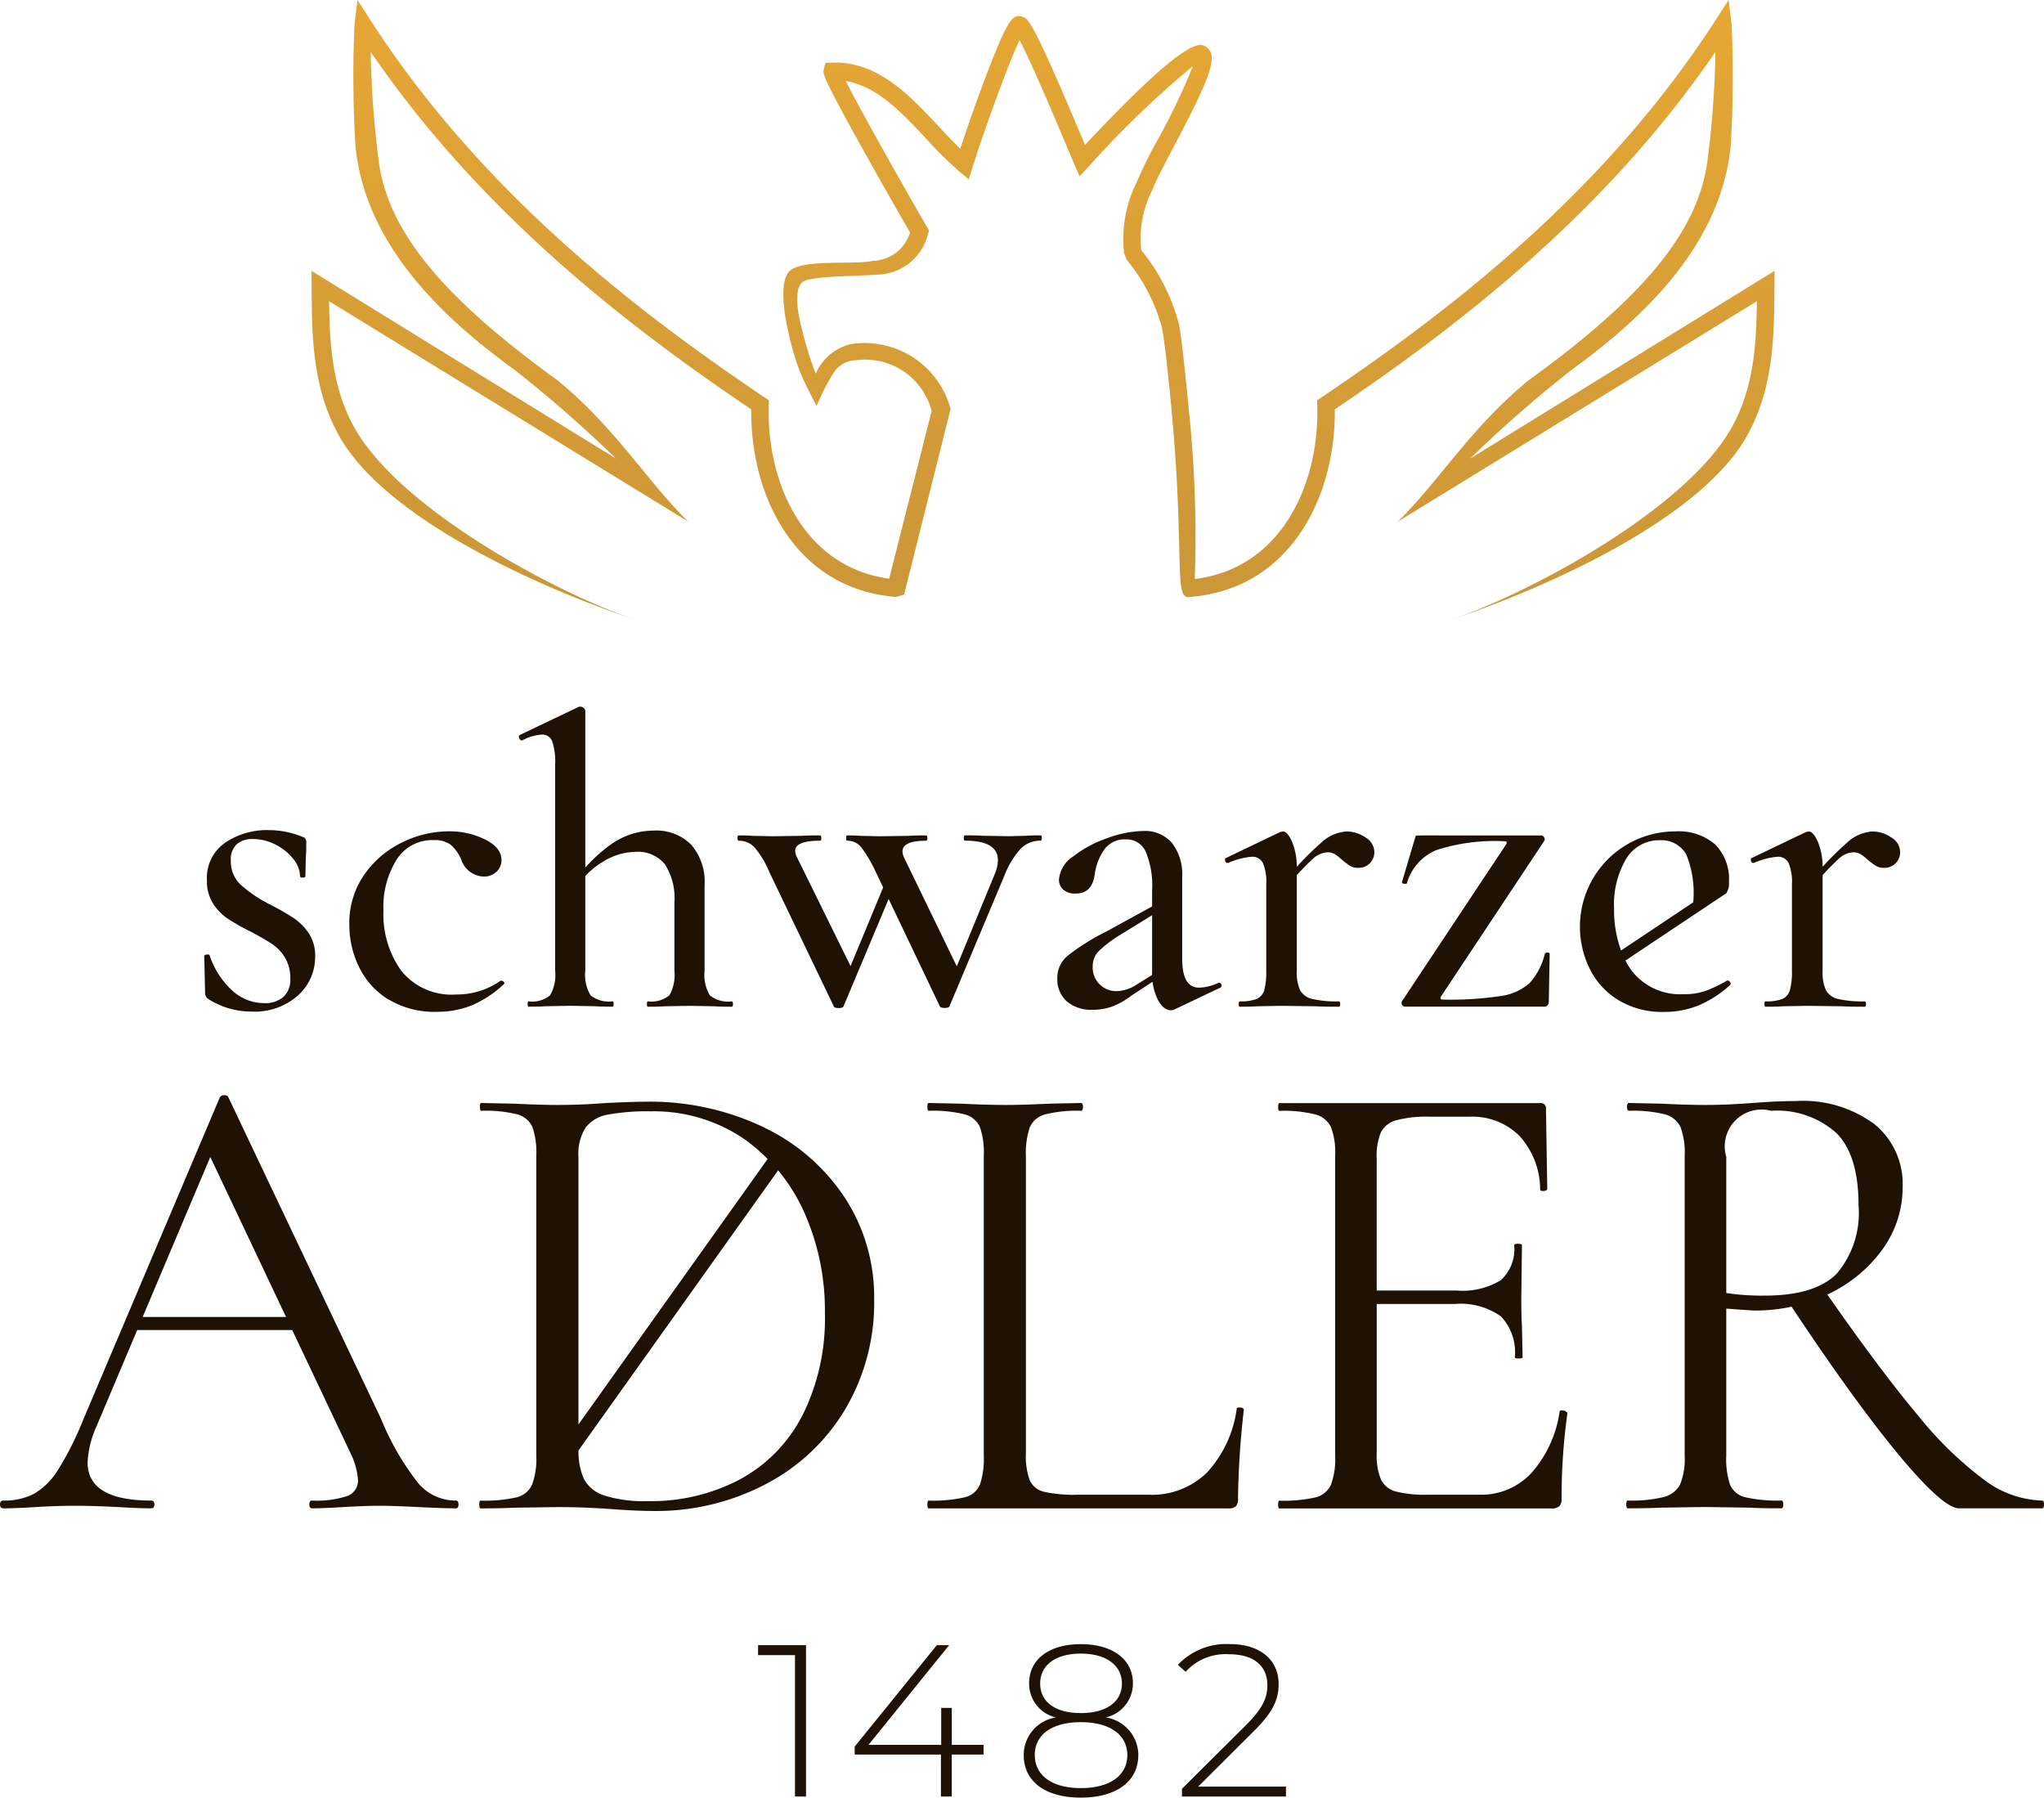 <svg viewBox="0 0 125.085 110" height="110" width="125.085" xmlns:xlink="http://www.w3.org/1999/xlink" xmlns="http://www.w3.org/2000/svg">
  <defs>
    <linearGradient gradientUnits="objectBoundingBox" x2="0.71" y1="1" x1="0.689" id="linear-gradient">
      <stop stop-color="#cb9638" offset="0"></stop>
      <stop stop-color="#e6a734" offset="1"></stop>
    </linearGradient>
  </defs>
  <g transform="translate(-33.625 -102.28)" id="logo_black">
    <g transform="translate(33.625 145.523)" data-name="Group 70722" id="Group_70722">
      <g transform="translate(0 0)" data-name="Group 70752" id="Group_70752">
        <path fill="#1f1205" transform="translate(-22.028 -144.554)" d="M49.927,193.134a3,3,0,0,1-2.262-1.012,16.014,16.014,0,0,1-2.3-3.949L36,168.45c-.026-.079-.106-.119-.237-.119a.31.31,0,0,0-.278.119l-8.374,19.763a19.263,19.263,0,0,1-1.528,3.036,4.3,4.3,0,0,1-1.468,1.469,3.936,3.936,0,0,1-1.885.416c-.133,0-.2.08-.2.238s.066.238.2.238q.793,0,1.984-.079,1.348-.078,2.381-.079,1.11,0,2.619.079,1.348.08,2.063.079c.132,0,.2-.079.2-.238s-.067-.238-.2-.238q-3.889,0-3.889-2.341a6.138,6.138,0,0,1,.556-2.222l2.482-5.873h9.484l3.551,7.5a4.5,4.5,0,0,1,.475,1.667,1,1,0,0,1-.653.992,6.036,6.036,0,0,1-2.163.277c-.106,0-.16.08-.16.238s.054.238.16.238q.674,0,1.944-.079,1.349-.078,2.222-.079.715,0,2.3.079t2.342.079c.106,0,.159-.079.159-.238s-.054-.238-.159-.238M30.759,181.9l4.138-9.791,4.635,9.791Z" data-name="Path 111304" id="Path_111304"></path>
        <path fill="#1f1205" transform="translate(-51.078 -144.798)" d="M126.976,187.683c-.146-.013-.218.02-.218.1a7.175,7.175,0,0,1-1.786,3.849,4.8,4.8,0,0,1-3.611,1.389h-4.326a8.432,8.432,0,0,1-2.064-.179,1.276,1.276,0,0,1-.873-.694,4.259,4.259,0,0,1-.238-1.667V172.305a4.9,4.9,0,0,1,.238-1.766,1.4,1.4,0,0,1,.952-.794,8.072,8.072,0,0,1,2.183-.218q.119,0,.119-.238t-.119-.238l-1.9.04q-1.667.08-2.778.079-1.033,0-2.7-.079l-1.945-.04c-.054,0-.079.079-.079.238s.026.238.079.238a8.047,8.047,0,0,1,2.2.218,1.4,1.4,0,0,1,.933.774,4.731,4.731,0,0,1,.238,1.746V190.64a4.9,4.9,0,0,1-.238,1.766,1.335,1.335,0,0,1-.933.775,8.8,8.8,0,0,1-2.2.2c-.054,0-.079.079-.079.238s.026.238.079.238h18.335a.617.617,0,0,0,.476-.139.7.7,0,0,0,.119-.456,52.271,52.271,0,0,1,.357-5.437c0-.079-.073-.125-.218-.139" data-name="Path 111305" id="Path_111305"></path>
        <path fill="#1f1205" transform="translate(-62.068 -144.798)" d="M157.886,187.921a.41.41,0,0,0-.218-.06c-.106,0-.159.026-.159.079a7.2,7.2,0,0,1-1.706,3.731,4.18,4.18,0,0,1-3.175,1.349h-3.175a7.218,7.218,0,0,1-1.984-.2,1.4,1.4,0,0,1-.893-.734,3.858,3.858,0,0,1-.258-1.607v-9.128h4.762a4.263,4.263,0,0,1,2.837.755,3.19,3.19,0,0,1,.853,2.5c0,.054.079.079.238.079s.238-.026.238-.079l-.04-1.9q-.04-.594-.04-1.745l.04-3.215c0-.052-.079-.079-.238-.079s-.238.027-.238.079a2.561,2.561,0,0,1-.814,2.144,4.489,4.489,0,0,1-2.718.635h-4.881v-8.056a3.84,3.84,0,0,1,.258-1.627,1.488,1.488,0,0,1,.933-.734,7.223,7.223,0,0,1,2.064-.219h2.421a4.093,4.093,0,0,1,3.056,1.171,4.886,4.886,0,0,1,1.27,3.274c0,.079.073.112.218.1s.218-.06.218-.139l-.079-4.881a.315.315,0,0,0-.357-.357H140.365q-.079,0-.079.238c0,.158.026.237.079.237a8.034,8.034,0,0,1,2.2.219,1.467,1.467,0,0,1,.952.773,4.4,4.4,0,0,1,.258,1.747v18.374a4.55,4.55,0,0,1-.258,1.766,1.394,1.394,0,0,1-.952.775,8.782,8.782,0,0,1-2.2.2c-.053,0-.079.079-.079.237s.026.239.079.239h16.628a.7.7,0,0,0,.5-.139.628.628,0,0,0,.139-.457,37.044,37.044,0,0,1,.357-5.238c0-.026-.033-.059-.1-.1" data-name="Path 111306" id="Path_111306"></path>
        <path fill="#1f1205" transform="translate(-72.977 -144.737)" d="M197.944,193.317a6.164,6.164,0,0,1-3.493-1.23,22.376,22.376,0,0,1-4.107-3.988q-2.242-2.665-5.545-7.393c.022-.011.046-.018.069-.028a8.582,8.582,0,0,0,3.314-2.738,6.452,6.452,0,0,0,1.23-3.83,4.719,4.719,0,0,0-1.706-3.81,7.341,7.341,0,0,0-4.842-1.429q-1.152,0-2.66.119-.515.04-1.27.079t-1.626.04q-1.033,0-2.7-.08l-1.945-.039q-.119,0-.119.238t.119.238a8.045,8.045,0,0,1,2.2.218,1.469,1.469,0,0,1,.952.774,4.41,4.41,0,0,1,.258,1.746v18.374a4.123,4.123,0,0,1-.278,1.746,1.543,1.543,0,0,1-.992.774,8.248,8.248,0,0,1-2.222.218c-.054,0-.079.079-.079.238s.026.238.079.238q1.31,0,2.024-.04l2.7-.04,2.738.04q.714.04,1.945.04.119,0,.119-.238t-.119-.238a8.743,8.743,0,0,1-2.2-.2,1.342,1.342,0,0,1-.933-.754,4.9,4.9,0,0,1-.237-1.786V181.57q1.548.12,1.786.12a10.4,10.4,0,0,0,2.21-.237q3.756,5.663,6.461,8.948,2.8,3.393,3.79,3.393h5.08c.079,0,.118-.079.118-.238s-.039-.238-.118-.238m-19.327-12.7v-8.334a2.251,2.251,0,0,1,2.738-2.818,5.451,5.451,0,0,1,3.988,1.349q1.369,1.349,1.369,4.445a5.731,5.731,0,0,1-1.33,4.167q-1.328,1.35-4.424,1.349a14.558,14.558,0,0,1-2.341-.159" data-name="Path 111307" id="Path_111307"></path>
        <path fill="#1f1205" transform="translate(-37.041 -144.757)" d="M83.829,170.519a16.121,16.121,0,0,0-7.3-1.588q-.676,0-2.421.079-1.468.119-2.976.119-.992,0-2.659-.079l-1.984-.04c-.054,0-.079.079-.079.239s.026.237.079.237a8.043,8.043,0,0,1,2.2.218,1.4,1.4,0,0,1,.933.774,4.737,4.737,0,0,1,.238,1.747V190.6a4.552,4.552,0,0,1-.258,1.766,1.4,1.4,0,0,1-.952.775,8.788,8.788,0,0,1-2.2.2c-.054,0-.079.079-.079.237s.026.238.079.238q1.27,0,1.984-.039l2.7-.04q1.032,0,1.885.04t1.409.079q1.508.119,2.659.12a14.421,14.421,0,0,0,6.746-1.608,12.246,12.246,0,0,0,4.9-4.563A12.8,12.8,0,0,0,90.536,181a11.109,11.109,0,0,0-1.766-6.151,12.231,12.231,0,0,0-4.941-4.326M72.44,172.3a3.006,3.006,0,0,1,.437-1.786,2.179,2.179,0,0,1,1.369-.794,13.442,13.442,0,0,1,2.639-.2,9.8,9.8,0,0,1,5.6,1.627,10.259,10.259,0,0,1,1.53,1.29L72.44,188.682Zm13.711,15.814a9.227,9.227,0,0,1-3.83,3.929,11.661,11.661,0,0,1-5.635,1.329,8.08,8.08,0,0,1-2.639-.337,2.138,2.138,0,0,1-1.27-1.012,4.118,4.118,0,0,1-.333-1.755L84.66,173.129a11.315,11.315,0,0,1,1.551,2.469,14.7,14.7,0,0,1,1.31,6.271,13.251,13.251,0,0,1-1.369,6.25" data-name="Path 111308" id="Path_111308"></path>
        <path fill="#1f1205" transform="translate(-28.427 -136.25)" d="M43.152,147.144a8.166,8.166,0,0,0,1.765,1.194,15.285,15.285,0,0,1,1.493.856,3.367,3.367,0,0,1,.923.937,2.489,2.489,0,0,1,.38,1.411,3.161,3.161,0,0,1-1.046,2.375,3.99,3.99,0,0,1-2.864.991,4.909,4.909,0,0,1-2.661-.788.47.47,0,0,1-.163-.325l-.054-2.281c0-.054.05-.085.149-.095s.158,0,.177.041a5.134,5.134,0,0,0,1.371,2.145,2.882,2.882,0,0,0,1.968.786,1.7,1.7,0,0,0,1.181-.38,1.424,1.424,0,0,0,.421-1.113,2.419,2.419,0,0,0-.325-1.29,2.664,2.664,0,0,0-.8-.841q-.475-.313-1.29-.747a12.8,12.8,0,0,1-1.439-.814,3.176,3.176,0,0,1-.882-.923,2.553,2.553,0,0,1-.366-1.411,2.611,2.611,0,0,1,1.113-2.294,4.541,4.541,0,0,1,2.66-.774,5.438,5.438,0,0,1,2.063.407.3.3,0,0,1,.245.3c0,.4-.01.706-.027.923l-.028,1.195c0,.054-.054.081-.163.081s-.163-.027-.163-.081a1.742,1.742,0,0,0-.435-1.086,3.172,3.172,0,0,0-1.1-.868,3.025,3.025,0,0,0-1.344-.326,1.48,1.48,0,0,0-.991.312,1.271,1.271,0,0,0-.366,1.018,1.937,1.937,0,0,0,.6,1.466" data-name="Path 111309" id="Path_111309"></path>
        <path fill="#1f1205" transform="translate(-32.971 -136.292)" d="M56.723,154.2a4.8,4.8,0,0,1-1.792-2,5.9,5.9,0,0,1-.583-2.579,5.173,5.173,0,0,1,.9-3.027,5.966,5.966,0,0,1,2.308-1.982,6.468,6.468,0,0,1,2.878-.692,4.909,4.909,0,0,1,2.226.5q1,.5,1,1.263a.966.966,0,0,1-.3.705,1.1,1.1,0,0,1-.815.3,1.508,1.508,0,0,1-1.357-1.059,2.455,2.455,0,0,0-.651-.9,1.726,1.726,0,0,0-1.059-.272,2.566,2.566,0,0,0-2.226,1.181,5.428,5.428,0,0,0-.814,3.136,5.906,5.906,0,0,0,1.1,3.692,3.95,3.95,0,0,0,3.353,1.439,4.679,4.679,0,0,0,2.714-.841h.054a.193.193,0,0,1,.149.081c.046.055.041.1-.013.136a6.679,6.679,0,0,1-1.927,1.276,5.588,5.588,0,0,1-2.171.407,5.407,5.407,0,0,1-2.973-.773" data-name="Path 111310" id="Path_111310"></path>
        <path fill="#1f1205" transform="translate(-38.282 -132.383)" d="M70.572,150.579c0-.109.018-.163.054-.163a1.734,1.734,0,0,0,1.317-.366,2.5,2.5,0,0,0,.312-1.507v-12.63a3.962,3.962,0,0,0-.177-1.4.64.64,0,0,0-.638-.421,2.94,2.94,0,0,0-1.195.354h-.026c-.073,0-.127-.046-.163-.136s-.027-.153.027-.19l3.638-1.738H73.8a.309.309,0,0,1,.2.081.244.244,0,0,1,.1.19v15.889a2.413,2.413,0,0,0,.325,1.507,1.785,1.785,0,0,0,1.33.366c.055,0,.082.054.082.163s-.027.163-.082.163q-.679,0-1.058-.027l-1.493-.027-1.547.027c-.254.019-.6.027-1.032.027-.036,0-.054-.054-.054-.163m7.3,0c0-.109.018-.163.054-.163a1.734,1.734,0,0,0,1.317-.366,2.5,2.5,0,0,0,.312-1.507v-4.18a3.828,3.828,0,0,0-.584-2.335,2.134,2.134,0,0,0-1.805-.759,3.814,3.814,0,0,0-1.928.57,5.042,5.042,0,0,0-1.628,1.521l-.136-.325a9.15,9.15,0,0,1,2.321-2.308,4.524,4.524,0,0,1,2.484-.76,3.01,3.01,0,0,1,2.308.869,3.479,3.479,0,0,1,.814,2.47v5.24a2.413,2.413,0,0,0,.325,1.507,1.787,1.787,0,0,0,1.331.366c.053,0,.081.054.081.163s-.028.163-.081.163q-.681,0-1.06-.027l-1.493-.027-1.547.027c-.254.019-.6.027-1.032.027-.036,0-.054-.054-.054-.163" data-name="Path 111311" id="Path_111311"></path>
        <path fill="#1f1205" transform="translate(-45.131 -136.417)" d="M91.28,145a1.3,1.3,0,0,0-.937-.38c-.054,0-.081-.055-.081-.163s.027-.163.081-.163q.515,0,.814.026l1.276.027,1.765-.027c.272-.017.642-.026,1.113-.026.054,0,.081.054.081.163s-.027.163-.081.163q-1.521,0-1.521.624a1.039,1.039,0,0,0,.136.434l3.447,7L96.4,154.18l2.959-7.14.543.217-3.149,7.493q-.027.109-.3.109c-.181,0-.28-.036-.3-.109l-3.936-8.2A5.675,5.675,0,0,0,91.28,145m6.529-.013a1.073,1.073,0,0,0-.841-.366c-.036,0-.055-.055-.055-.163s.019-.163.055-.163q.488,0,.787.026l1.195.027,1.792-.027q.407-.026,1.059-.026c.054,0,.081.054.081.163s-.028.163-.081.163q-1.44,0-1.439.652a.917.917,0,0,0,.108.407l3.394,7-.95,1.493,3.095-7.52a2.236,2.236,0,0,0,.19-.841q0-1.194-2.009-1.195c-.054,0-.081-.055-.081-.163s.027-.163.081-.163q.733,0,1.086.026l1.629.027,1.031-.027c.181-.017.47-.026.869-.026.054,0,.081.054.081.163s-.027.163-.081.163a1.669,1.669,0,0,0-1.208.489,5.13,5.13,0,0,0-.991,1.628l-3.366,8.008q-.028.109-.3.109c-.181,0-.28-.036-.3-.109l-3.91-8.2a8.333,8.333,0,0,0-.923-1.561" data-name="Path 111312" id="Path_111312"></path>
        <path fill="#1f1205" transform="translate(-55.15 -136.278)" d="M120.424,154.3a1.786,1.786,0,0,1-.571-1.371,1.752,1.752,0,0,1,.706-1.466,13.9,13.9,0,0,1,2.279-1.418l3.1-1.7.03.5-2.269,1.4a7.335,7.335,0,0,0-1.273.956,1.321,1.321,0,0,0-.407.991,1.44,1.44,0,0,0,1.493,1.493,2.369,2.369,0,0,0,1.167-.38l1.6-1,.054.38-1.982,1.3a4.529,4.529,0,0,1-1.167.652,3.455,3.455,0,0,1-1.14.19,2.307,2.307,0,0,1-1.628-.529m6.379.556q-.435,0-.787-.638a3.565,3.565,0,0,1-.353-1.724v-4.968a5.371,5.371,0,0,0-.394-2.376,1.266,1.266,0,0,0-1.181-.747,1.54,1.54,0,0,0-1.357.625,3.487,3.487,0,0,0-.57,1.439q-.136,1.25-1.167,1.249a1.086,1.086,0,0,1-.774-.244.82.82,0,0,1-.258-.624,1.881,1.881,0,0,1,.868-1.4,7.153,7.153,0,0,1,2.1-1.126,6.7,6.7,0,0,1,2.185-.435,2.194,2.194,0,0,1,1.765.733,3.135,3.135,0,0,1,.624,2.091v5q0,1.765,1.032,1.764a3.024,3.024,0,0,0,1.195-.3h.027a.153.153,0,0,1,.149.122.129.129,0,0,1-.068.176l-2.8,1.331a.534.534,0,0,1-.244.054" data-name="Path 111313" id="Path_111313"></path>
        <path fill="#1f1205" transform="translate(-60.403 -136.292)" d="M136.21,154.488c0-.109.027-.163.081-.163a2.642,2.642,0,0,0,1.018-.149.823.823,0,0,0,.462-.543,4.259,4.259,0,0,0,.122-1.181v-5.293a2.994,2.994,0,0,0-.2-1.29.716.716,0,0,0-.692-.393,4.519,4.519,0,0,0-1.439.38H135.5c-.054,0-.1-.045-.122-.136s-.013-.144.041-.163l3.339-1.6.163-.027q.271,0,.556.638a4.14,4.14,0,0,1,.285,1.669v6.217a2.651,2.651,0,0,0,.2,1.181,1.115,1.115,0,0,0,.746.543,6.586,6.586,0,0,0,1.629.149c.054,0,.081.054.081.163s-.027.163-.081.163q-.9,0-1.439-.027l-2.063-.027-1.521.027c-.254.019-.6.027-1.032.027q-.081,0-.081-.163m5.09-9.909a2.532,2.532,0,0,1,1.507-.652,2.051,2.051,0,0,1,1.167.366,1.056,1.056,0,0,1,.543.882.953.953,0,0,1-1,.977.884.884,0,0,1-.489-.122,5.533,5.533,0,0,1-.489-.366,3.253,3.253,0,0,0-.448-.353.9.9,0,0,0-.475-.108,1.415,1.415,0,0,0-.855.393,16.541,16.541,0,0,0-1.588,1.7l-.163-.3a17.655,17.655,0,0,1,2.294-2.415" data-name="Path 111314" id="Path_111314"></path>
        <path fill="#1f1205" transform="translate(-65.935 -136.416)" d="M157.976,144.65a11.644,11.644,0,0,0-4.14.542,3.122,3.122,0,0,0-1.806,2.036c0,.018-.036.027-.108.027-.145,0-.208-.036-.19-.108l.841-2.838c.187-.02,1.277-.012,1.765-.012h5.891a.226.226,0,0,1,.2.108.21.21,0,0,1,.013.218l-6.325,9.529c-.073.126-.027.19.136.19a21,21,0,0,0,3.515-.218,3.336,3.336,0,0,0,1.765-.787,4.054,4.054,0,0,0,.937-1.792c.018-.054.072-.081.163-.081s.136.027.136.081l-.054,2.932a.346.346,0,0,1-.068.2.208.208,0,0,1-.177.095h-8.551a.2.2,0,0,1-.177-.108.21.21,0,0,1-.013-.218l6.379-9.61c.072-.126.028-.19-.136-.19" data-name="Path 111315" id="Path_111315"></path>
        <path fill="#1f1205" transform="translate(-76.871 -136.292)" d="M184.847,154.488c0-.109.027-.163.081-.163a2.643,2.643,0,0,0,1.018-.149.823.823,0,0,0,.462-.543,4.257,4.257,0,0,0,.122-1.181v-5.293a2.994,2.994,0,0,0-.2-1.29.716.716,0,0,0-.692-.393,4.519,4.519,0,0,0-1.439.38h-.054c-.054,0-.1-.045-.122-.136s-.013-.144.041-.163l3.339-1.6.163-.027q.271,0,.556.638a4.14,4.14,0,0,1,.285,1.669v6.217a2.651,2.651,0,0,0,.2,1.181,1.115,1.115,0,0,0,.746.543,6.586,6.586,0,0,0,1.629.149c.054,0,.081.054.081.163s-.027.163-.081.163q-.9,0-1.439-.027l-2.063-.027-1.521.027c-.254.019-.6.027-1.032.027q-.081,0-.081-.163m5.09-9.909a2.532,2.532,0,0,1,1.507-.652,2.051,2.051,0,0,1,1.167.366,1.056,1.056,0,0,1,.543.882.954.954,0,0,1-1,.977.884.884,0,0,1-.489-.122,5.531,5.531,0,0,1-.489-.366,3.253,3.253,0,0,0-.448-.353.9.9,0,0,0-.475-.108,1.415,1.415,0,0,0-.855.393,16.535,16.535,0,0,0-1.588,1.7l-.163-.3a17.653,17.653,0,0,1,2.294-2.415" data-name="Path 111316" id="Path_111316"></path>
        <path fill="#1f1205" transform="translate(-71.521 -136.292)" d="M177.393,153.144a.188.188,0,0,0-.149-.095h-.026a8.52,8.52,0,0,1-1.331.638,4.044,4.044,0,0,1-1.357.2,3.74,3.74,0,0,1-3.135-1.412,4.464,4.464,0,0,1-.405-.646l6.132-4.091a.242.242,0,0,0,.032-.021l.036-.024-.009-.013a1.071,1.071,0,0,0,.146-.661,3.019,3.019,0,0,0-.842-2.294,3.412,3.412,0,0,0-2.443-.8,5.831,5.831,0,0,0-5.239,8.4,4.634,4.634,0,0,0,1.764,1.927,5.175,5.175,0,0,0,2.769.72,5.612,5.612,0,0,0,2.118-.394,6.783,6.783,0,0,0,1.954-1.263.146.146,0,0,0-.014-.177m-6.352-7.547a2.359,2.359,0,0,1,2.077-1.126,1.746,1.746,0,0,1,1.588.855,6.183,6.183,0,0,1,.431,2.946l-4.415,2.945a7.166,7.166,0,0,1-.427-2.539,5.524,5.524,0,0,1,.747-3.082" data-name="Path 111317" id="Path_111317"></path>
        <path fill="#1f1205" transform="translate(-45.775 -161.782)" d="M95.1,219.212v9.262h-.675V219.82H92.166v-.609Z" data-name="Path 111318" id="Path_111318"></path>
        <path fill="#1f1205" transform="translate(-48.802 -161.782)" d="M108.991,225.906h-1.945v2.567h-.662v-2.567h-5.279v-.489l5.027-6.205h.754l-4.935,6.1H106.4v-2.263h.649v2.263h1.945Z" data-name="Path 111319" id="Path_111319"></path>
        <path fill="#1f1205" transform="translate(-54.098 -161.748)" d="M123.758,225.9c0,1.614-1.336,2.606-3.519,2.606s-3.493-.992-3.493-2.606a2.323,2.323,0,0,1,1.972-2.3,2.117,2.117,0,0,1-1.641-2.091c0-1.482,1.244-2.394,3.162-2.394s3.189.913,3.189,2.394a2.127,2.127,0,0,1-1.667,2.091,2.346,2.346,0,0,1,2,2.3m-.675,0c0-1.23-1.058-2.011-2.845-2.011s-2.818.781-2.818,2.011,1.032,2.024,2.818,2.024,2.845-.78,2.845-2.024m-2.845-2.567c1.574,0,2.514-.7,2.514-1.8,0-1.138-.979-1.839-2.514-1.839s-2.488.7-2.488,1.826.913,1.812,2.488,1.812" data-name="Path 111320" id="Path_111320"></path>
        <path fill="#1f1205" transform="translate(-58.926 -161.747)" d="M137.622,227.83v.609h-6.364v-.476l3.916-3.891c1.1-1.1,1.31-1.746,1.31-2.447,0-1.165-.807-1.892-2.341-1.892a3.293,3.293,0,0,0-2.66,1.072l-.476-.424a4.078,4.078,0,0,1,3.189-1.27c1.813,0,2.977.939,2.977,2.448,0,.886-.292,1.667-1.509,2.871l-3.414,3.4Z" data-name="Path 111321" id="Path_111321"></path>
      </g>
    </g>
    <g transform="translate(52.69 102.28)" data-name="Group 70782" id="Group_70782">
      <g transform="translate(0 0)" data-name="Group 70790" id="Group_70790">
        <path fill="url(#linear-gradient)" d="M70.9,28.064a78.162,78.162,0,0,1,6.226-5.443c4.358-3.163,9.1-7.592,9.719-13.66a71.15,71.15,0,0,0,.057-7.5L86.719,0l-.8,1.235c-6.9,10.7-16.527,17.965-24.139,23.1l-.244.165.009.294c.151,4.721-2.136,9.989-7.495,10.638a74.649,74.649,0,0,0-.286-9.592c-.276-2.786-.515-5.192-.687-6.024a11.9,11.9,0,0,0-2.3-4.509,6.494,6.494,0,0,1,.7-3.733l.017-.044c.135-.4.663-1.4,1.223-2.466,2.277-4.318,2.82-5.655,2.035-6.191-.363-.248-1.1-.753-7.416,5.994l-.085-.2c-3.158-7.506-3.4-7.562-3.793-7.655-.515-.123-.8-.019-2.193,3.663C40.692,6.186,40.1,7.877,39.7,9.1c-.434-.416-.867-.879-1.317-1.361-1.749-1.87-3.729-4.01-6.527-3.906l-.407.012-.1.4c-.065.268-.1.428,2.528,5.141,1.142,2.045,2.332,4.123,2.749,4.841a2.453,2.453,0,0,1-2.3,1.738c-1.05.252-4.165-.127-5.033.587s-.13,3.68-.13,3.68a16.433,16.433,0,0,0,.71,2.47c.4.968,1.036,2.137,1.036,2.137a13.784,13.784,0,0,1,1.01-1.976,1.667,1.667,0,0,1,1.388-.818,4.2,4.2,0,0,1,4.641,3.106l-2.6,10.261c-5.265-.719-7.516-5.936-7.366-10.619l.009-.294-.244-.165C20.135,19.2,10.512,11.937,3.608,1.235L2.811,0l-.18,1.459a71.155,71.155,0,0,0,.057,7.5c.616,6.068,5.361,10.5,9.719,13.66a78.159,78.159,0,0,1,6.226,5.443L0,16.575l.005.931c.018,3.048.037,6.2,1.666,9.138,3.04,5.484,13.576,9.785,18.206,11.3C15.4,36.478,5.468,31.293,2.6,26.127c-1.339-2.413-1.495-5.076-1.525-7.694L23.054,31.92c-2.533-2.473-4.451-5.754-8.042-8.679C8.185,18.3,4.636,14.213,4.1,9.762a59.235,59.235,0,0,1-.479-6.586C10.468,13.187,19.58,20.1,26.91,25.052c-.062,5.24,2.65,10.983,8.853,11.476l.5-.146,2.845-11.355-.029-.112a5.448,5.448,0,0,0-6.114-3.851,3.174,3.174,0,0,0-2.112,1.8,20.211,20.211,0,0,1-.841-2.725s-.707-2.4.079-2.909c.559-.365,3.782-.335,4.425-.426a3.251,3.251,0,0,0,3.205-2.472l.073-.228-.123-.206c-.635-1.07-3.946-6.883-4.979-8.94,1.92.318,3.437,1.94,4.909,3.515a24.01,24.01,0,0,0,2.005,1.987l.609.512.242-.758c.787-2.471,2.191-6.344,2.873-7.758.751,1.426,2.353,5.232,2.939,6.624.192.457.337.8.409.966l.326.746.554-.6a58.8,58.8,0,0,1,6.373-6.14,39.622,39.622,0,0,1-2.157,4.512,26.966,26.966,0,0,0-1.283,2.6,7.767,7.767,0,0,0-.765,4.339l.165.4a11.15,11.15,0,0,1,2.145,4.123c.161.777.44,3.269.669,5.914.588,6.789.237,9.779.671,10.459l.168.146.222-.017c6.2-.493,8.915-6.236,8.853-11.476C69.951,20.1,79.063,13.187,85.913,3.176a59.232,59.232,0,0,1-.479,6.586c-.54,4.452-4.089,8.543-10.916,13.479-3.591,2.925-5.509,6.206-8.042,8.679L88.451,18.433c-.031,2.618-.186,5.281-1.525,7.694-2.863,5.166-12.791,10.351-17.273,11.817,4.63-1.515,15.166-5.816,18.206-11.3,1.629-2.939,1.648-6.09,1.666-9.138l.005-.931Z" data-name="Path 111432" id="Path_111432"></path>
      </g>
    </g>
  </g>
</svg>
